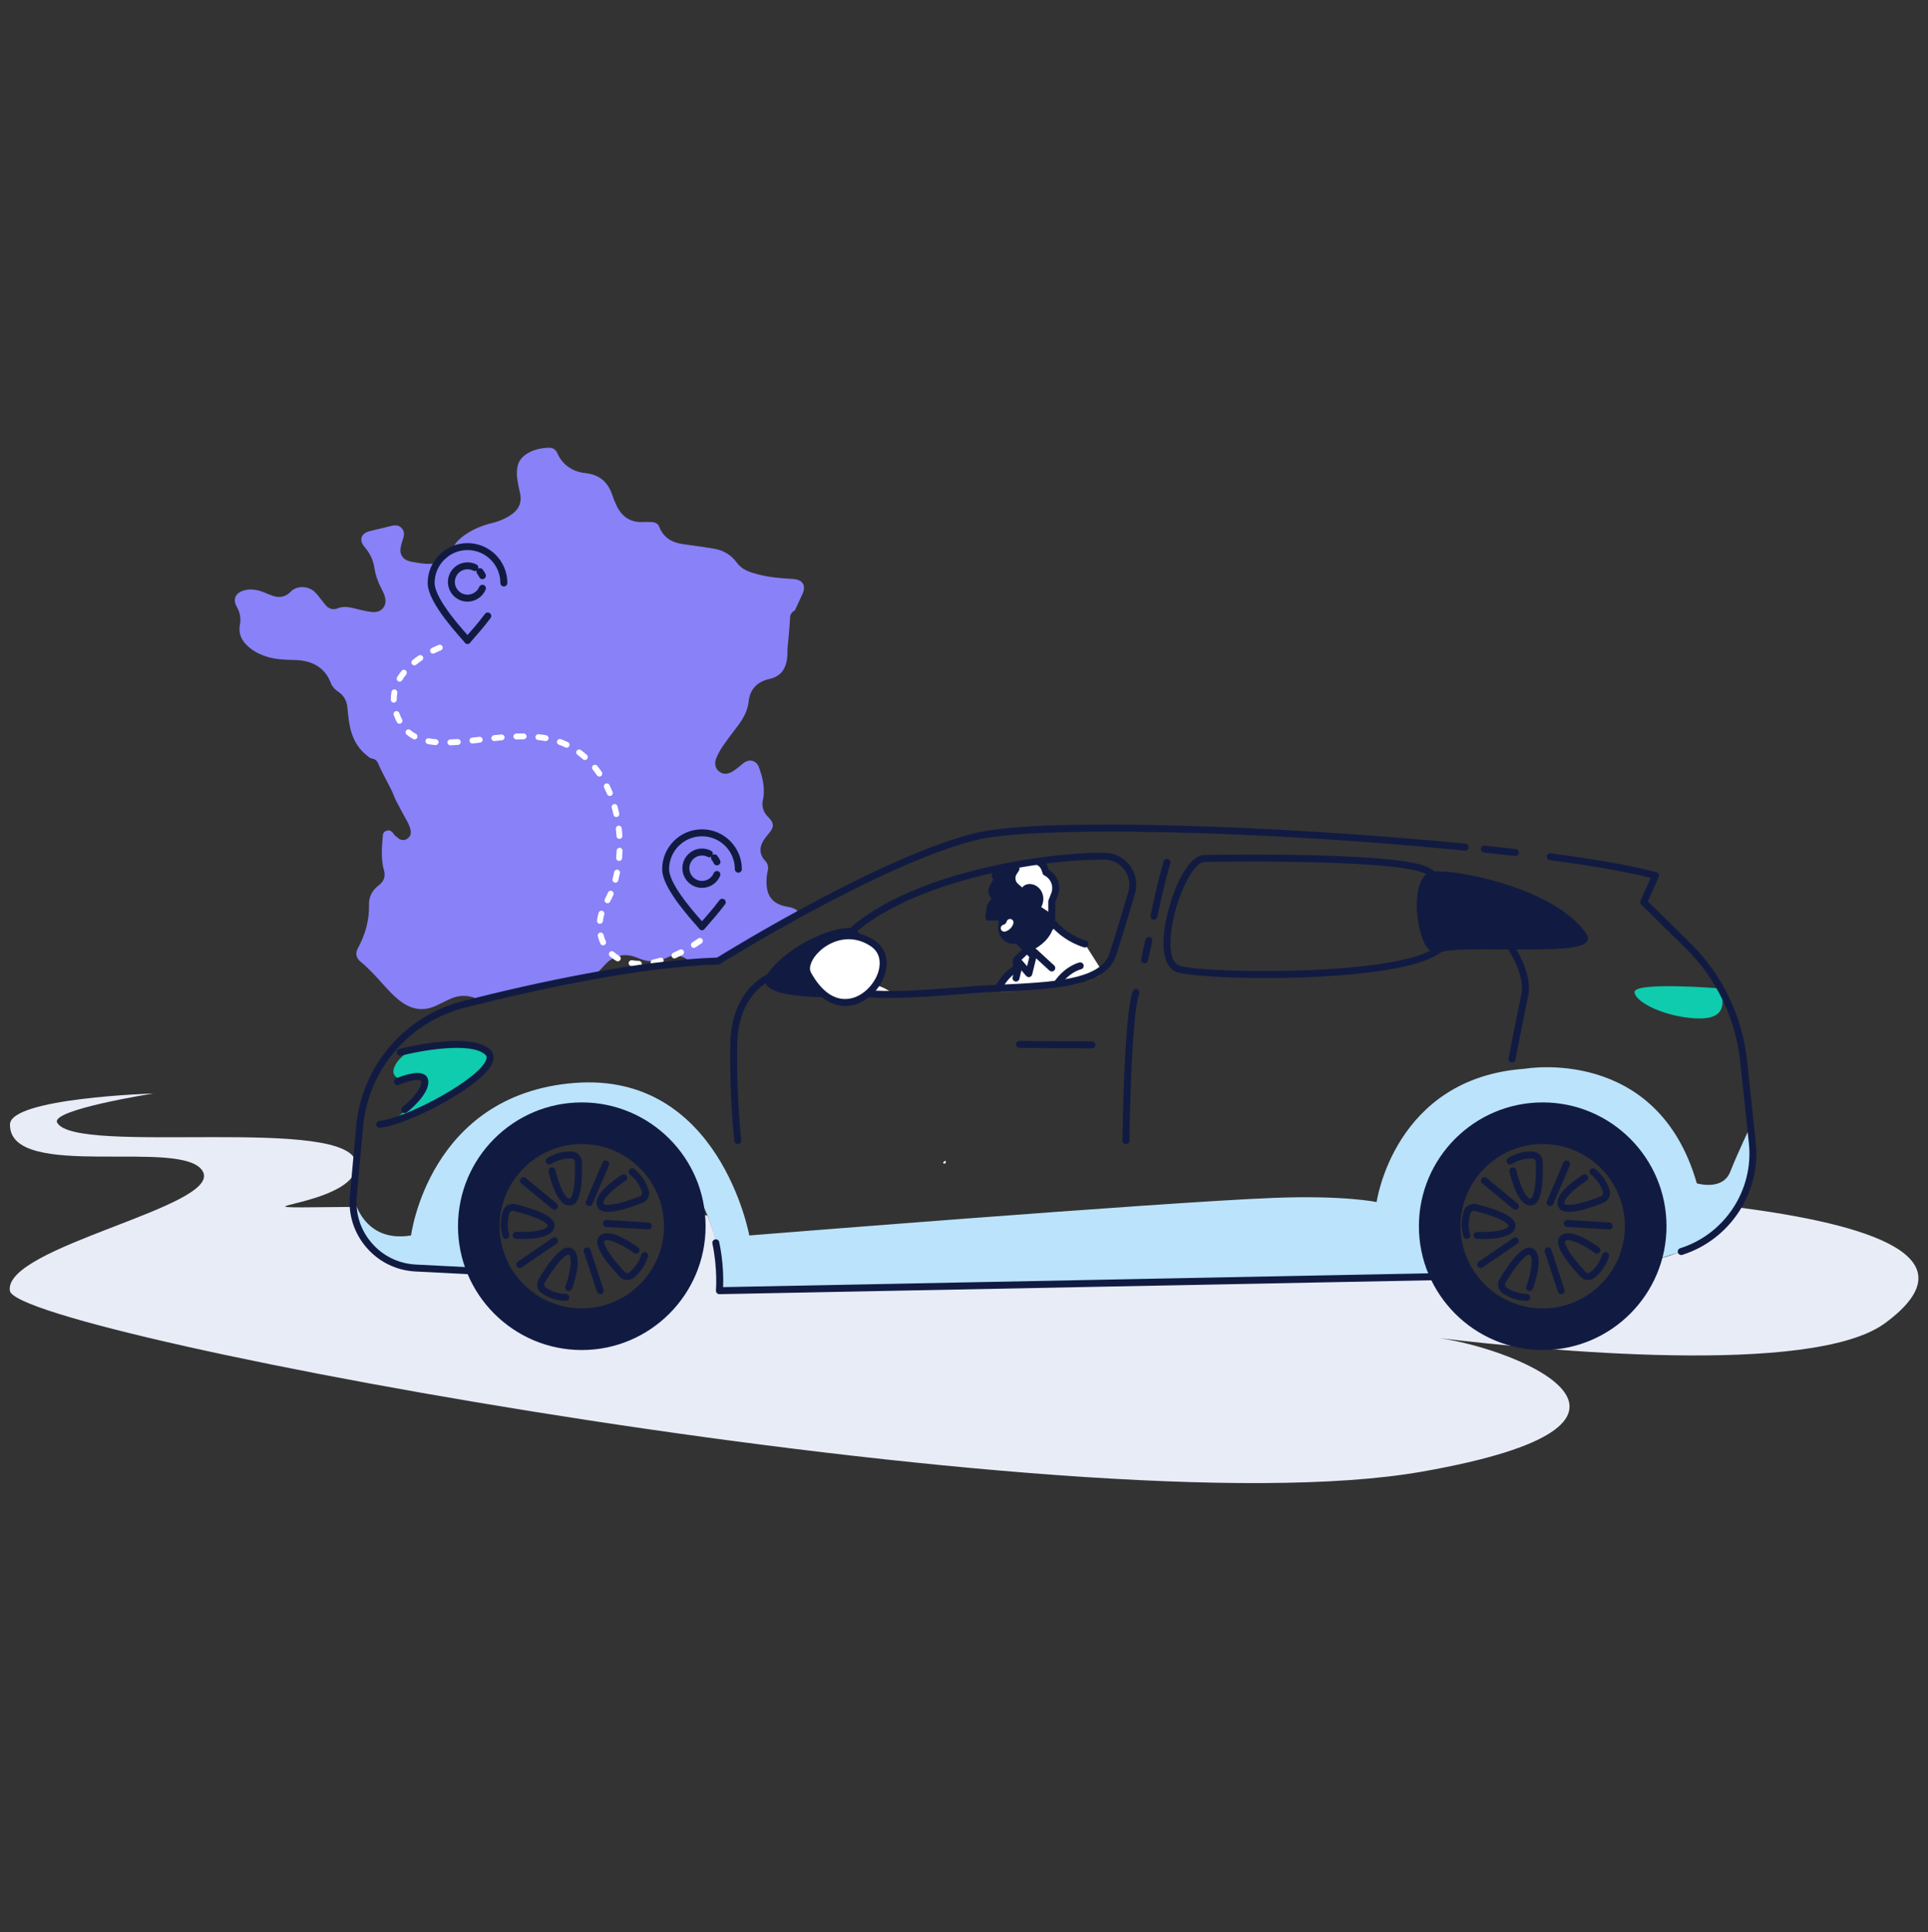 <svg width="500" height="501" viewBox="0 0 500 501" fill="none" xmlns="http://www.w3.org/2000/svg">
<rect x="0" y="0" width="500" height="501" fill="#333333" stroke="none"/>
<path d="M450.675 313.083C450.675 313.083 450.658 313.083 450.65 313.083C443.967 323.483 430.123 326.432 430.123 326.432C430.123 326.432 427.047 342.711 404.982 345.42C382.917 348.129 377.867 331.055 377.867 331.055L186.575 334.712C187.66 324.047 183.49 315.322 183.49 315.322C183.49 315.322 181.294 312.938 179.183 324.372C177.072 335.806 168.322 348.052 146.24 347.625C124.158 347.197 126.5 329.542 126.5 329.542C111.007 330.115 100.017 328.209 95.308 322.407C92.54 318.997 91.762 315.374 91.591 312.972C84.507 313.049 79.892 313.092 78.363 313.092C63.006 313.092 93.001 311.785 92.403 301.863C91.625 288.9 19.518 299.787 14.827 291.121C13.006 287.754 39.797 283.559 39.797 283.559C39.797 283.559 2.7 284.704 2.589 291.574C2.333 306.52 48.026 294.796 52.649 303.871C57.272 312.947 0.88 323.287 2.555 334.721C4.23 346.155 279.602 397.291 368.672 381.644C439.386 369.219 394.787 350.111 373.304 347.001C399.222 350.103 469.98 357.05 488.882 343.104C512.16 325.927 484.618 317.45 450.684 313.101L450.675 313.083Z" fill="#E8ECF7"/>
<path d="M95.556 196.266C96.06 196.633 96.368 196.702 96.479 196.71C97.171 196.787 97.761 197.24 98.026 197.881C98.633 199.351 99.667 201.325 100.496 202.906C101.282 204.41 101.735 205.29 101.94 205.837C102.435 207.204 103.145 208.503 103.897 209.87C104.213 210.451 104.546 211.058 104.862 211.665C104.982 211.904 105.119 212.135 105.255 212.374C105.717 213.186 106.247 214.109 106.486 215.305C106.486 215.339 106.503 215.382 106.503 215.416C106.64 216.049 106.46 216.741 105.948 217.219C105.948 217.219 105.948 217.219 105.939 217.228C105.683 217.501 105.349 217.698 104.956 217.792C104.273 217.946 103.589 217.706 103.145 217.219C102.529 216.869 102.162 216.365 101.991 216.108C101.965 216.066 101.94 216.032 101.906 215.989C101.205 215.228 100.769 215.28 100.342 215.399C99.65 215.596 99.342 215.963 99.282 216.664C99.026 219.689 98.752 222.817 99.581 225.714C100.017 227.252 99.581 228.534 98.265 229.534C96.513 230.858 95.65 232.567 95.693 234.592C95.778 238.498 94.83 242.198 92.796 245.907C92.104 247.172 92.36 248.462 93.471 249.359C95.522 251.026 97.257 252.94 98.932 254.794C99.427 255.341 99.914 255.888 100.419 256.426C101.812 257.922 103.025 259.118 104.444 260.058C107.315 261.972 110.195 262.186 113.263 260.716C114.254 260.246 115.237 259.759 116.211 259.281C117.595 258.588 118.954 258.247 120.287 258.247C121.697 258.247 123.064 258.64 124.397 259.417C133.362 257.204 143.616 254.905 153.956 253.034C154.99 252.222 155.871 251.299 156.588 250.487C159.075 247.65 162.075 246.966 165.501 248.453C168.151 249.598 170.569 249.573 172.885 248.376C174.218 247.684 176.286 247.248 178.585 249.086C178.798 249.257 179.012 249.428 179.234 249.598C181.644 249.41 184.003 249.265 186.284 249.197C186.284 249.197 195.231 243.608 207.315 236.994C207.281 236.891 207.238 236.797 207.187 236.695C206.751 235.883 205.785 235.498 205.05 235.31C204.82 235.25 204.58 235.208 204.341 235.165C204.05 235.114 203.751 235.054 203.435 234.977C200.47 234.251 199 232.49 198.812 229.448C198.735 228.175 198.812 227.055 199.068 226.03C199.359 224.833 199.162 223.987 198.41 223.201C197.035 221.766 196.847 219.877 197.889 218.134C198.359 217.356 198.923 216.664 199.419 216.083C200.803 214.459 200.76 213.408 199.256 211.904C197.966 210.614 197.487 209.161 197.829 207.589C198.393 205.025 198.069 202.273 196.804 198.932C196.488 198.094 195.898 197.522 195.155 197.317C194.377 197.103 193.497 197.334 192.753 197.941C192.591 198.069 192.429 198.206 192.266 198.342C191.668 198.838 191.053 199.342 190.378 199.812C188.814 200.88 187.472 200.932 186.387 199.974C185.643 199.316 184.968 198.094 186.011 196.018L186.054 195.932C186.447 195.146 186.857 194.334 187.404 193.548C188.626 191.805 189.754 190.267 190.856 188.857C192.394 186.891 193.856 184.686 194.155 181.909C194.479 178.807 196.308 176.799 199.436 176.098C202.82 175.346 204.298 173.047 204.213 168.664C204.213 168.356 204.256 167.8 204.409 166.254C204.58 164.451 204.82 161.981 204.905 160.033C204.939 159.366 205.315 158.759 205.913 158.443C205.973 158.409 206.127 158.306 206.281 157.982C206.657 157.195 207.024 156.392 207.383 155.597C207.622 155.076 207.853 154.563 208.101 154.042C208.588 152.991 208.631 152.025 208.221 151.342C207.793 150.632 206.896 150.205 205.683 150.137C202.683 149.974 199.496 149.735 196.342 148.881L196.283 148.864C194.582 148.402 192.463 147.83 191.027 145.838C189.634 143.924 187.686 142.728 185.225 142.292C183.148 141.925 181.003 141.634 178.927 141.352C178.371 141.275 177.807 141.198 177.252 141.121C175.201 140.839 172.312 140.062 170.962 136.609C170.834 136.284 170.492 135.413 168.86 135.37H168.586C167.946 135.344 167.347 135.327 166.766 135.37C164.604 135.507 161.639 134.874 159.844 131.012C159.443 130.157 159.101 129.286 158.819 128.44C157.631 124.902 155.401 123.065 151.786 122.68C148.402 122.313 145.889 120.527 144.522 117.501C144.086 116.536 143.369 116.083 142.343 116.108C139.959 116.168 138.01 116.732 136.387 117.835C135.028 118.758 134.302 119.945 134.105 121.586C133.883 123.423 134.293 125.286 134.729 127.252L134.883 127.953C135.361 130.132 134.644 131.978 132.823 133.294C131.328 134.37 129.636 135.131 127.662 135.618C125.047 136.259 122.851 137.19 120.954 138.447C119.048 139.703 117.954 140.891 117.39 142.301C116.45 144.651 114.57 145.958 111.801 146.189C110.665 146.283 109.597 146.138 108.503 145.975C106.332 145.642 105.025 145.445 104.256 144.215C103.486 142.984 103.905 141.668 104.546 139.669C105.016 138.199 104.623 137.489 104.187 136.985C103.734 136.472 103.059 135.994 101.53 136.37C100.684 136.575 99.838 136.78 98.983 136.985C97.932 137.242 96.881 137.489 95.83 137.754C94.761 138.019 94.018 138.6 93.779 139.335C93.539 140.079 93.813 140.985 94.531 141.822C95.984 143.523 96.829 145.334 97.112 147.351C97.351 149 97.906 150.667 98.812 152.436L98.872 152.547C99.197 153.179 99.555 153.888 99.795 154.683C100.256 156.264 99.701 157.255 99.333 157.7C98.966 158.144 98.12 158.862 96.53 158.708C95.65 158.623 94.719 158.452 93.599 158.178C93.368 158.118 93.146 158.067 92.916 158.007C90.924 157.503 89.207 157.067 87.549 157.751C86.669 158.11 85.361 158.204 84.165 156.58C84.131 156.537 84.097 156.486 84.062 156.443C83.738 156.05 83.43 155.657 83.131 155.273C82.644 154.64 82.182 154.051 81.687 153.555C80.815 152.7 79.585 152.23 78.303 152.248C77.149 152.265 76.124 152.683 75.406 153.418C73.5 155.401 71.441 154.734 70.757 154.512C70.176 154.324 69.646 154.093 69.133 153.88C68.851 153.76 68.569 153.641 68.287 153.529C66.356 152.786 64.647 152.666 63.066 153.171C62.058 153.495 61.34 154.076 61.049 154.82C60.767 155.546 60.887 156.443 61.4 157.332C62.254 158.828 62.519 160.34 62.22 161.938C61.793 164.211 62.519 166.066 64.493 167.775C65.741 168.86 67.287 169.68 69.219 170.296C71.441 170.997 73.842 171.099 76.124 171.142C77.978 171.176 83.618 171.287 85.797 177.132C86.19 178.192 87.079 178.952 87.754 179.405C89.181 180.362 89.95 181.738 90.104 183.601C90.19 184.661 90.326 185.738 90.446 186.66C91.01 191.07 92.651 194.121 95.608 196.266H95.556Z" fill="#8881F8"/>
<path d="M454.443 296.351L453.982 292.01C453.982 292.01 450.701 298.812 448.718 303.854C446.735 308.896 440.044 306.853 440.044 306.853C429.772 271.013 395.419 277.149 395.419 277.149C361.511 279.533 357.007 311.716 357.007 311.716C357.007 311.716 348.667 309.904 330.106 310.639C301.102 311.784 194.317 320.373 194.317 320.373C194.317 320.373 186.617 277.816 148.914 280.832C111.211 283.849 106.605 320.373 106.605 320.373C93.761 322.475 91.617 310.186 91.617 310.186C90.736 319.86 98.077 328.32 107.776 328.816L121.876 329.533C120.449 325.961 119.663 322.073 119.663 317.997C119.663 300.769 133.635 286.797 150.863 286.797C165.527 286.797 177.824 296.915 181.165 310.545C187.754 321.483 186.549 334.712 186.549 334.712L371.74 331.097C369.894 327.115 368.86 322.68 368.86 317.997C368.86 300.769 382.832 286.797 400.06 286.797C417.287 286.797 431.259 300.769 431.259 317.997C431.259 320.919 430.849 323.748 430.097 326.431L435.994 324.568C448.06 320.749 455.768 308.956 454.426 296.368L454.443 296.351Z" fill="#BBE3FC"/>
<path d="M244.787 301.53C245.043 301.589 245.146 301.487 245.086 301.23C244.984 301.333 244.881 301.436 244.787 301.53Z" fill="#0ECCAD"/>
<path d="M244.915 301.735C244.864 301.735 244.804 301.735 244.744 301.718C244.676 301.701 244.625 301.649 244.599 301.581C244.582 301.513 244.599 301.444 244.65 301.393L244.95 301.094C245.001 301.043 245.069 301.025 245.138 301.043C245.206 301.06 245.257 301.119 245.274 301.188C245.317 301.384 245.291 301.538 245.189 301.632C245.12 301.701 245.026 301.735 244.907 301.735H244.915Z" fill="white"/>
<path d="M165.698 250.701H165.681C164.997 250.684 164.322 250.624 163.673 250.521C163.254 250.453 162.972 250.06 163.04 249.641C163.109 249.222 163.502 248.949 163.92 249.009C164.493 249.103 165.091 249.154 165.706 249.171C166.125 249.18 166.458 249.53 166.45 249.949C166.441 250.367 166.099 250.692 165.689 250.692L165.698 250.701ZM169.492 250.333C169.133 250.333 168.817 250.085 168.749 249.718C168.663 249.308 168.928 248.898 169.347 248.821C169.928 248.701 170.535 248.556 171.133 248.376C171.534 248.257 171.962 248.487 172.081 248.898C172.201 249.308 171.97 249.726 171.56 249.846C170.919 250.034 170.27 250.196 169.646 250.325C169.595 250.333 169.543 250.342 169.492 250.342V250.333ZM160.212 249.291C160.083 249.291 159.955 249.256 159.836 249.188C159.229 248.846 158.665 248.445 158.161 247.992C157.844 247.71 157.81 247.231 158.092 246.915C158.374 246.599 158.853 246.565 159.169 246.847C159.605 247.231 160.083 247.564 160.596 247.864C160.964 248.069 161.092 248.539 160.878 248.906C160.741 249.154 160.476 249.291 160.212 249.291ZM174.91 248.539C174.619 248.539 174.337 248.368 174.209 248.086C174.038 247.701 174.209 247.248 174.594 247.077C175.149 246.83 175.713 246.556 176.277 246.266C176.653 246.069 177.115 246.214 177.303 246.59C177.499 246.966 177.345 247.428 176.978 247.616C176.397 247.915 175.799 248.205 175.226 248.462C175.124 248.504 175.021 248.53 174.91 248.53V248.539ZM179.935 245.804C179.678 245.804 179.439 245.676 179.294 245.454C179.072 245.095 179.174 244.625 179.525 244.403C180.046 244.069 180.567 243.719 181.088 243.36C181.439 243.121 181.909 243.206 182.148 243.557C182.387 243.907 182.302 244.377 181.951 244.616C181.413 244.984 180.875 245.343 180.336 245.684C180.208 245.77 180.071 245.804 179.926 245.804H179.935ZM156.4 245.146C156.11 245.146 155.836 244.984 155.708 244.702C155.426 244.086 155.195 243.428 155.042 242.762C154.948 242.352 155.195 241.941 155.606 241.839C156.016 241.745 156.426 241.993 156.528 242.403C156.665 242.975 156.862 243.539 157.101 244.061C157.28 244.445 157.11 244.898 156.725 245.069C156.622 245.12 156.511 245.137 156.409 245.137L156.4 245.146ZM155.588 239.557C155.588 239.557 155.529 239.557 155.494 239.557C155.076 239.506 154.777 239.121 154.828 238.703C154.913 238.036 155.05 237.37 155.238 236.712C155.358 236.31 155.776 236.079 156.187 236.19C156.588 236.31 156.819 236.729 156.708 237.139C156.537 237.711 156.417 238.301 156.349 238.882C156.298 239.267 155.973 239.549 155.588 239.549V239.557ZM157.545 234.225C157.426 234.225 157.298 234.199 157.186 234.131C156.819 233.934 156.674 233.473 156.879 233.097C157.161 232.576 157.426 232.02 157.674 231.439C157.836 231.054 158.289 230.866 158.673 231.037C159.058 231.2 159.246 231.653 159.075 232.037C158.81 232.661 158.528 233.259 158.22 233.823C158.084 234.08 157.819 234.225 157.545 234.225ZM159.596 228.892C159.528 228.892 159.468 228.892 159.4 228.867C158.99 228.756 158.75 228.346 158.853 227.935C159.007 227.346 159.152 226.739 159.272 226.124C159.357 225.713 159.759 225.44 160.169 225.525C160.579 225.611 160.853 226.013 160.767 226.423C160.639 227.064 160.494 227.705 160.331 228.328C160.237 228.67 159.93 228.901 159.596 228.901V228.892ZM160.562 223.261C160.562 223.261 160.519 223.261 160.494 223.261C160.075 223.227 159.767 222.851 159.801 222.432C159.853 221.817 159.895 221.184 159.921 220.569C159.938 220.15 160.289 219.826 160.716 219.834C161.135 219.851 161.468 220.202 161.451 220.629C161.425 221.278 161.382 221.928 161.331 222.569C161.297 222.962 160.964 223.261 160.57 223.261H160.562ZM160.639 217.535C160.237 217.535 159.904 217.228 159.878 216.818C159.844 216.194 159.784 215.57 159.716 214.955C159.665 214.536 159.972 214.16 160.391 214.109C160.81 214.066 161.186 214.365 161.237 214.784C161.305 215.425 161.365 216.074 161.408 216.724C161.434 217.142 161.117 217.51 160.69 217.535C160.673 217.535 160.656 217.535 160.639 217.535ZM159.844 211.87C159.494 211.87 159.178 211.63 159.101 211.271C158.964 210.665 158.819 210.049 158.648 209.46C158.537 209.058 158.776 208.631 159.178 208.52C159.588 208.409 160.006 208.648 160.118 209.05C160.288 209.665 160.451 210.306 160.588 210.938C160.682 211.348 160.417 211.759 160.007 211.844C159.955 211.853 159.895 211.861 159.844 211.861V211.87ZM158.152 206.409C157.853 206.409 157.571 206.23 157.443 205.939C157.204 205.367 156.947 204.794 156.682 204.247C156.494 203.871 156.648 203.41 157.033 203.222C157.409 203.034 157.87 203.196 158.058 203.572C158.34 204.145 158.614 204.751 158.861 205.358C159.024 205.751 158.836 206.195 158.451 206.358C158.357 206.401 158.255 206.418 158.161 206.418L158.152 206.409ZM155.443 201.376C155.204 201.376 154.965 201.256 154.811 201.042C154.46 200.53 154.093 200.034 153.708 199.564C153.444 199.239 153.495 198.752 153.82 198.487C154.144 198.222 154.631 198.274 154.896 198.598C155.298 199.103 155.7 199.632 156.067 200.179C156.306 200.53 156.212 201 155.87 201.239C155.742 201.333 155.588 201.376 155.443 201.376ZM151.675 197.086C151.495 197.086 151.316 197.026 151.17 196.889C150.709 196.479 150.23 196.095 149.743 195.727C149.401 195.479 149.333 195.001 149.589 194.659C149.837 194.317 150.316 194.249 150.658 194.505C151.179 194.898 151.7 195.317 152.187 195.753C152.504 196.035 152.529 196.513 152.256 196.83C152.102 197 151.897 197.086 151.683 197.086H151.675ZM146.949 193.898C146.838 193.898 146.727 193.873 146.616 193.821C146.077 193.557 145.513 193.317 144.932 193.112C144.539 192.967 144.334 192.531 144.479 192.138C144.625 191.745 145.06 191.54 145.453 191.685C146.086 191.916 146.701 192.172 147.282 192.454C147.658 192.642 147.821 193.095 147.633 193.471C147.504 193.745 147.231 193.898 146.949 193.898ZM116.8 193.275C116.39 193.275 116.057 192.95 116.04 192.54C116.023 192.121 116.356 191.762 116.775 191.745C117.373 191.719 117.979 191.694 118.655 191.642C119.073 191.617 119.441 191.924 119.475 192.352C119.509 192.779 119.193 193.138 118.766 193.172C118.073 193.223 117.45 193.257 116.834 193.283C116.826 193.283 116.817 193.283 116.809 193.283L116.8 193.275ZM112.989 193.215C112.989 193.215 112.946 193.215 112.921 193.215C112.228 193.155 111.57 193.069 110.955 192.95C110.545 192.873 110.271 192.471 110.348 192.061C110.425 191.651 110.827 191.369 111.237 191.454C111.801 191.557 112.408 191.642 113.049 191.694C113.467 191.728 113.784 192.104 113.741 192.523C113.707 192.924 113.373 193.223 112.98 193.223L112.989 193.215ZM122.509 192.813C122.124 192.813 121.791 192.523 121.748 192.129C121.705 191.711 122.004 191.335 122.423 191.283C123.047 191.215 123.679 191.147 124.312 191.07C124.73 191.019 125.106 191.318 125.158 191.736C125.209 192.155 124.91 192.531 124.491 192.582C123.85 192.659 123.218 192.728 122.594 192.796C122.568 192.796 122.534 192.796 122.509 192.796V192.813ZM141.514 192.181C141.471 192.181 141.428 192.181 141.377 192.172C140.788 192.07 140.164 191.976 139.54 191.907C139.121 191.865 138.822 191.489 138.865 191.07C138.908 190.651 139.284 190.352 139.702 190.395C140.369 190.463 141.018 190.557 141.642 190.668C142.061 190.745 142.334 191.138 142.257 191.557C142.189 191.924 141.873 192.189 141.505 192.189L141.514 192.181ZM128.191 192.172C127.807 192.172 127.474 191.882 127.431 191.489C127.388 191.07 127.687 190.694 128.115 190.651C128.747 190.583 129.388 190.523 130.029 190.463C130.447 190.429 130.815 190.737 130.858 191.155C130.892 191.574 130.584 191.941 130.165 191.984C129.533 192.044 128.909 192.104 128.277 192.164C128.251 192.164 128.226 192.164 128.2 192.164L128.191 192.172ZM133.9 191.745C133.49 191.745 133.156 191.42 133.139 191.01C133.122 190.591 133.455 190.232 133.874 190.224C134.489 190.198 135.105 190.19 135.677 190.19H135.806C136.224 190.19 136.566 190.531 136.566 190.95C136.566 191.369 136.224 191.711 135.806 191.711H135.677C135.113 191.711 134.524 191.719 133.925 191.745C133.917 191.745 133.908 191.745 133.9 191.745ZM107.494 191.736C107.374 191.736 107.246 191.711 107.135 191.642C106.52 191.309 105.947 190.925 105.435 190.48C105.11 190.207 105.076 189.728 105.349 189.403C105.623 189.079 106.101 189.045 106.426 189.318C106.862 189.685 107.349 190.019 107.87 190.301C108.238 190.497 108.383 190.967 108.178 191.335C108.041 191.591 107.776 191.736 107.503 191.736H107.494ZM103.597 187.677C103.324 187.677 103.05 187.523 102.914 187.259C102.598 186.643 102.333 186.028 102.11 185.421C101.965 185.028 102.17 184.584 102.572 184.447C102.965 184.302 103.409 184.507 103.546 184.908C103.743 185.455 103.99 186.011 104.272 186.566C104.46 186.942 104.315 187.404 103.939 187.592C103.828 187.652 103.708 187.677 103.589 187.677H103.597ZM102.119 182.2C101.7 182.2 101.358 181.866 101.358 181.448V181.302C101.358 180.661 101.418 180.029 101.529 179.405C101.606 178.995 101.999 178.721 102.418 178.79C102.837 178.867 103.11 179.26 103.033 179.679C102.939 180.208 102.888 180.755 102.888 181.302V181.422C102.888 181.841 102.555 182.191 102.136 182.191H102.127L102.119 182.2ZM103.64 176.765C103.503 176.765 103.375 176.73 103.247 176.653C102.888 176.44 102.768 175.97 102.982 175.611C103.315 175.055 103.708 174.5 104.136 173.962C104.401 173.637 104.879 173.586 105.212 173.851C105.537 174.115 105.588 174.594 105.324 174.927C104.939 175.406 104.589 175.901 104.29 176.397C104.144 176.636 103.896 176.773 103.632 176.773L103.64 176.765ZM107.451 172.535C107.229 172.535 107.007 172.441 106.853 172.253C106.588 171.928 106.64 171.441 106.973 171.176C107.468 170.774 108.007 170.381 108.562 170.005C108.913 169.766 109.383 169.86 109.622 170.21C109.861 170.56 109.767 171.031 109.417 171.27C108.896 171.629 108.391 171.996 107.93 172.364C107.793 172.475 107.622 172.535 107.451 172.535ZM112.297 169.492C112.015 169.492 111.741 169.338 111.613 169.065C111.425 168.689 111.579 168.228 111.963 168.04C113.04 167.51 113.758 167.245 113.784 167.228C114.177 167.082 114.621 167.279 114.766 167.672C114.912 168.065 114.715 168.51 114.322 168.655C114.322 168.655 113.638 168.911 112.639 169.407C112.527 169.458 112.416 169.484 112.305 169.484L112.297 169.492Z" fill="white"/>
<path d="M121.253 167.014C120.903 167.014 120.587 166.818 120.433 166.501C120.305 166.348 120.031 166.031 119.758 165.724C118.484 164.28 115.818 161.272 113.784 158.187C111.853 155.264 110.913 152.974 110.913 151.171C110.913 145.471 115.545 140.839 121.245 140.839C126.945 140.839 131.576 145.471 131.576 151.171C131.576 151.666 131.175 152.077 130.67 152.077C130.166 152.077 129.765 151.675 129.765 151.171C129.765 146.471 125.936 142.642 121.236 142.642C116.536 142.642 112.708 146.471 112.708 151.171C112.708 152.145 113.152 153.974 115.28 157.187C117.245 160.161 119.852 163.109 121.099 164.519C121.151 164.57 121.193 164.63 121.236 164.681C121.279 164.63 121.33 164.579 121.373 164.519C122.398 163.357 124.116 161.408 125.774 159.195C126.073 158.793 126.637 158.716 127.039 159.015C127.44 159.315 127.517 159.879 127.218 160.28C125.517 162.553 123.706 164.613 122.723 165.715C122.45 166.023 122.176 166.339 122.048 166.493C121.894 166.8 121.578 167.006 121.228 167.006L121.253 167.014Z" fill="#111B42"/>
<path d="M121.252 156.016C118.441 156.016 116.159 153.734 116.159 150.923C116.159 148.112 118.441 145.83 121.252 145.83C122.056 145.83 122.85 146.018 123.56 146.377C124.004 146.599 124.183 147.146 123.953 147.59C123.731 148.035 123.184 148.214 122.739 147.983C122.278 147.744 121.774 147.624 121.252 147.624C119.441 147.624 117.962 149.103 117.962 150.914C117.962 152.726 119.441 154.204 121.252 154.204C122.577 154.204 123.765 153.418 124.286 152.196C124.483 151.735 125.012 151.521 125.465 151.718C125.927 151.914 126.14 152.444 125.944 152.897C125.141 154.786 123.303 156.008 121.252 156.008V156.016Z" fill="#111B42"/>
<path d="M124.466 148.24C124.722 148.556 124.944 148.906 125.107 149.282L124.466 148.24Z" fill="white"/>
<path d="M125.107 150.188C124.757 150.188 124.423 149.983 124.278 149.641C124.15 149.342 123.988 149.069 123.774 148.821C123.458 148.436 123.509 147.872 123.885 147.547C124.27 147.231 124.834 147.283 125.158 147.659C125.475 148.043 125.739 148.47 125.936 148.923C126.133 149.385 125.919 149.915 125.457 150.111C125.346 150.162 125.227 150.179 125.107 150.179V150.188Z" fill="#111B42"/>
<path d="M182.063 241.232C181.712 241.232 181.396 241.036 181.242 240.72C181.114 240.566 180.841 240.25 180.567 239.942C179.294 238.498 176.628 235.49 174.594 232.405C172.663 229.482 171.723 227.192 171.723 225.389C171.723 219.689 176.354 215.057 182.054 215.057C187.754 215.057 192.386 219.689 192.386 225.389C192.386 225.885 191.984 226.295 191.48 226.295C190.976 226.295 190.574 225.893 190.574 225.389C190.574 220.689 186.746 216.86 182.046 216.86C177.346 216.86 173.517 220.689 173.517 225.389C173.517 226.363 173.962 228.192 176.089 231.405C178.055 234.379 180.661 237.327 181.909 238.737C181.96 238.788 182.003 238.848 182.046 238.899C182.088 238.848 182.14 238.797 182.182 238.746C183.208 237.583 184.926 235.635 186.583 233.422C186.882 233.02 187.446 232.943 187.848 233.242C188.25 233.541 188.327 234.105 188.028 234.507C186.327 236.78 184.515 238.84 183.533 239.942C183.259 240.25 182.986 240.566 182.858 240.72C182.704 241.027 182.388 241.232 182.037 241.232H182.063Z" fill="#111B42"/>
<path d="M182.063 230.234C179.251 230.234 176.97 227.952 176.97 225.141C176.97 222.33 179.251 220.048 182.063 220.048C182.866 220.048 183.661 220.236 184.37 220.603C184.815 220.825 184.994 221.372 184.763 221.817C184.541 222.261 183.994 222.441 183.55 222.21C183.088 221.971 182.584 221.851 182.063 221.851C180.251 221.851 178.773 223.329 178.773 225.141C178.773 226.953 180.251 228.431 182.063 228.431C183.387 228.431 184.575 227.645 185.097 226.423C185.293 225.961 185.823 225.748 186.276 225.944C186.737 226.141 186.951 226.671 186.754 227.124C185.951 229.012 184.114 230.234 182.063 230.234Z" fill="#111B42"/>
<path d="M185.284 222.458C185.541 222.774 185.763 223.124 185.925 223.5L185.284 222.458Z" fill="white"/>
<path d="M185.926 224.397C185.575 224.397 185.242 224.192 185.097 223.851C184.969 223.551 184.806 223.278 184.601 223.03C184.285 222.646 184.336 222.082 184.712 221.757C185.097 221.441 185.661 221.492 185.986 221.868C186.302 222.253 186.567 222.68 186.763 223.133C186.96 223.594 186.746 224.124 186.285 224.321C186.174 224.372 186.054 224.389 185.934 224.389L185.926 224.397Z" fill="#111B42"/>
<mask id="mask0_286_11404" style="mask-type:luminance" maskUnits="userSpaceOnUse" x="213" y="222" width="81" height="36">
<path d="M293.471 231.525C294.855 226.816 291.369 222.082 286.464 222.031C268.544 221.834 230.55 228.389 216.775 245.762C203.187 262.887 242.343 257.076 256.272 256.384C270.201 255.683 285.848 255.683 288.523 247.676C289.959 243.36 291.95 236.738 293.479 231.525H293.471Z" fill="white"/>
</mask>
<g mask="url(#mask0_286_11404)">
<path d="M235.609 272.782L232.447 268.339L228.174 267.45C220.748 267.621 217.159 262.904 217.159 262.904L213.476 260.109C210.656 259.947 212.262 257.289 212.262 257.289C212.262 257.289 212.262 256.589 212.442 255.708C212.681 254.495 215.253 253.076 218.065 254.991C220.876 256.905 225.602 257.64 225.602 257.64C225.602 257.64 227.354 257.11 232.37 260.434C237.386 263.75 243.325 264.485 249.111 264.664C254.905 264.844 252.273 263.434 252.273 263.434C252.273 263.434 255.622 270.509 255.434 272.911" fill="#111B42"/>
<path d="M255.434 273.808C255.434 273.808 255.383 273.808 255.358 273.808C254.862 273.765 254.486 273.329 254.529 272.834C254.631 271.543 253.349 268.091 252.187 265.433C251.469 265.57 250.461 265.604 249.085 265.561C243.59 265.399 237.258 264.741 231.866 261.186C227.79 258.486 226.063 258.503 225.824 258.52C225.687 258.58 225.611 258.563 225.457 258.537C225.252 258.503 220.5 257.751 217.544 255.743C215.92 254.64 214.647 254.973 214.177 255.161C213.587 255.401 213.348 255.751 213.322 255.888C213.168 256.657 213.168 257.289 213.168 257.289C213.168 257.452 213.125 257.614 213.04 257.751C212.809 258.144 212.63 258.742 212.749 258.964C212.801 259.058 213.04 259.178 213.536 259.212C213.715 259.221 213.886 259.289 214.031 259.392L217.714 262.186C217.783 262.237 217.834 262.297 217.885 262.357C218.022 262.528 221.321 266.698 228.157 266.553C228.225 266.553 228.294 266.553 228.362 266.57L232.635 267.459C232.857 267.501 233.054 267.629 233.19 267.817L236.352 272.261C236.643 272.671 236.549 273.227 236.139 273.517C235.737 273.808 235.173 273.714 234.882 273.304L231.926 269.151L228.106 268.356C220.91 268.475 217.15 264.297 216.544 263.553L213.16 260.981C211.963 260.836 211.416 260.272 211.169 259.802C210.63 258.776 211.134 257.546 211.391 257.041C211.408 256.734 211.451 256.17 211.579 255.529C211.75 254.691 212.493 253.905 213.527 253.487C215.099 252.846 216.945 253.119 218.595 254.247C220.945 255.845 224.85 256.589 225.628 256.725C226.38 256.64 228.507 256.777 232.891 259.682C237.899 262.989 243.932 263.604 249.162 263.758C250.256 263.792 250.974 263.758 251.435 263.716C251.324 263.382 251.41 263.015 251.666 262.776C251.948 262.511 252.367 262.451 252.717 262.63C253.537 263.066 253.922 263.716 253.751 264.356C253.751 264.374 253.742 264.399 253.734 264.416C254.734 266.681 256.503 271.013 256.349 272.979C256.315 273.449 255.913 273.808 255.452 273.808H255.434Z" fill="white"/>
<path d="M291.881 261.383C292.283 268.663 291.881 272.808 291.881 272.808H255.494L252.281 263.417C252.281 263.417 252.461 261.836 254.913 262.365L256.845 260.614C256.845 260.614 259.536 252.888 263.578 251.273V248.949L273.286 239.549C273.286 239.549 276.115 243.189 281.37 244.804" fill="white"/>
<path d="M291.881 273.714H255.494C255.109 273.714 254.768 273.466 254.639 273.108L251.426 263.716C251.383 263.588 251.366 263.46 251.384 263.323C251.392 263.229 251.503 262.417 252.281 261.853C252.879 261.426 253.665 261.272 254.631 261.4L256.066 260.093C256.536 258.819 258.972 252.667 262.672 250.693V248.941C262.672 248.693 262.775 248.462 262.946 248.291L272.653 238.891C272.841 238.712 273.089 238.618 273.346 238.635C273.602 238.652 273.841 238.78 273.995 238.985C274.021 239.019 276.738 242.429 281.635 243.933C282.113 244.078 282.378 244.582 282.233 245.061C282.088 245.54 281.583 245.805 281.105 245.659C277.063 244.412 274.397 242.053 273.234 240.848L264.484 249.325V251.274C264.484 251.641 264.262 251.974 263.92 252.111C260.92 253.307 258.416 258.871 257.707 260.913C257.656 261.058 257.57 261.186 257.459 261.28L255.528 263.032C255.314 263.229 255.015 263.306 254.733 263.246C253.896 263.067 253.52 263.203 253.366 263.297C253.306 263.331 253.272 263.374 253.238 263.417L256.135 271.903H291.035C291.129 270.364 291.266 266.715 290.975 261.426C290.949 260.93 291.325 260.503 291.83 260.477C292.325 260.452 292.752 260.828 292.778 261.332C293.18 268.595 292.795 272.723 292.778 272.902C292.735 273.364 292.342 273.714 291.881 273.714Z" fill="#111B42"/>
<path d="M267.62 248.847L263.492 244.745C261.014 245.078 258.818 243.104 258.895 240.6L258.955 238.686L256.229 238.729C255.836 238.729 255.528 238.395 255.562 238.002L255.819 235.447C255.87 234.951 256.049 234.481 256.348 234.088L257.109 233.08L256.707 232.413C256.203 231.576 256.195 230.542 256.673 229.687L259.536 224.594L269.244 224.996L272.388 237.028L273.286 239.557C273.286 239.557 273.286 243.198 268.432 246.026L267.62 248.855V248.847Z" fill="#111B42"/>
<path d="M264.237 234.046L264.416 230.747L263.399 229.858C262.339 228.927 262.126 227.354 262.903 226.184L263.485 225.303L258.075 227.183L258.494 225.389C258.759 224.235 259.793 223.406 260.981 223.406L266.407 223.389L267.168 223.218C268.8 222.851 270.449 223.791 270.979 225.38L271.261 226.218L271.483 226.337C273.44 227.423 274.303 229.798 273.5 231.884L272.774 233.772V238.096L268.843 235.507C268.843 235.507 270.458 233.481 269.244 231.465C268.031 229.439 265.202 229.85 265.604 231.866C265.715 232.422 265.98 233.379 266.305 234.464L264.245 234.037L264.237 234.046Z" fill="white"/>
<path d="M272.764 238.994C272.594 238.994 272.414 238.942 272.269 238.848L268.338 236.259C268.124 236.122 267.979 235.9 267.945 235.644C267.902 235.396 267.97 235.139 268.133 234.934C268.176 234.875 269.338 233.362 268.466 231.918C267.962 231.08 267.133 230.926 266.731 231.08C266.62 231.123 266.39 231.208 266.484 231.678C266.578 232.157 266.808 233.003 267.167 234.199C267.261 234.507 267.184 234.832 266.971 235.071C266.757 235.302 266.432 235.413 266.125 235.345L264.065 234.917C263.629 234.823 263.322 234.43 263.347 233.986L263.501 231.123L262.817 230.525C261.766 229.602 261.348 228.192 261.647 226.884L258.382 228.012C258.075 228.124 257.724 228.047 257.485 227.833C257.237 227.611 257.135 227.278 257.212 226.961L257.63 225.167C257.998 223.594 259.374 222.492 260.989 222.483L266.313 222.466L266.979 222.321C269.073 221.851 271.166 223.039 271.842 225.073L272.012 225.586C274.294 226.91 275.294 229.73 274.345 232.2L273.679 233.935V238.088C273.679 238.421 273.499 238.729 273.209 238.882C273.072 238.951 272.927 238.994 272.782 238.994H272.764ZM270.056 235.233L271.859 236.421V233.772C271.859 233.661 271.876 233.55 271.918 233.447L272.645 231.559C273.286 229.892 272.594 227.987 271.038 227.124L270.816 227.004C270.62 226.893 270.466 226.714 270.397 226.5L270.115 225.662C269.731 224.509 268.543 223.834 267.355 224.099L266.595 224.27C266.535 224.287 266.466 224.295 266.398 224.295L260.972 224.312C260.203 224.312 259.536 224.842 259.365 225.594L259.322 225.791L263.185 224.449C263.552 224.321 263.954 224.449 264.193 224.748C264.433 225.056 264.45 225.474 264.236 225.799L263.655 226.679C263.125 227.474 263.27 228.551 263.988 229.183L265.005 230.072C265.005 230.072 265.056 230.123 265.082 230.149C265.321 229.833 265.655 229.576 266.065 229.414C267.236 228.961 269.013 229.363 269.996 231.003C270.996 232.67 270.508 234.285 270.038 235.233H270.056Z" fill="#111B42"/>
<path d="M263.493 253.64L264.416 249.684L266.809 252.487L268.193 246.83L272.765 251.025" fill="white"/>
<path d="M263.493 254.546C263.425 254.546 263.356 254.546 263.288 254.521C262.801 254.41 262.502 253.922 262.613 253.435L263.544 249.479C263.621 249.145 263.878 248.889 264.211 248.804C264.544 248.727 264.886 248.838 265.108 249.094L266.356 250.555L267.322 246.607C267.399 246.3 267.629 246.052 267.937 245.958C268.245 245.864 268.578 245.941 268.809 246.155L273.372 250.35C273.739 250.684 273.765 251.256 273.423 251.624C273.09 251.991 272.517 252.017 272.15 251.675L268.706 248.513L267.68 252.692C267.604 253.025 267.339 253.282 267.014 253.358C266.689 253.435 266.339 253.324 266.117 253.068L264.886 251.624L264.365 253.846C264.271 254.264 263.895 254.546 263.485 254.546H263.493Z" fill="#111B42"/>
<path d="M280.149 250.47C280.149 250.47 273.338 252.017 271.407 262.024L261.032 266.929C261.032 266.929 255.016 266.023 254.384 268.339L255.435 272.902L281.336 272.817L285.806 268.262" fill="white"/>
<path d="M255.434 273.808C255.016 273.808 254.648 273.518 254.554 273.107L253.503 268.544C253.469 268.399 253.469 268.245 253.512 268.1C254.264 265.348 259.306 265.784 260.887 265.998L270.603 261.4C272.739 251.342 279.644 249.658 279.943 249.59C280.43 249.479 280.909 249.787 281.02 250.274C281.131 250.761 280.832 251.239 280.345 251.35C280.088 251.41 274.064 252.948 272.278 262.195C272.226 262.477 272.038 262.716 271.774 262.836L261.399 267.741C261.237 267.818 261.057 267.843 260.878 267.818C258.562 267.467 255.836 267.638 255.306 268.416L256.135 271.997L280.943 271.911L285.147 267.621C285.498 267.262 286.07 267.262 286.421 267.613C286.78 267.963 286.78 268.536 286.429 268.886L281.96 273.441C281.789 273.612 281.558 273.714 281.319 273.714L255.417 273.8L255.434 273.808Z" fill="#111B42"/>
<path d="M214.732 272.467H218.526C218.176 271.142 217.885 269.732 217.663 268.279L218.74 269.322C218.731 269.587 218.74 269.852 218.774 270.134C218.911 271.151 219.372 272.005 219.962 272.467H221.868C222.483 271.911 222.816 270.809 222.654 269.604C222.645 269.518 222.628 269.441 222.611 269.356L226.508 266.792C226.773 268.86 226.858 270.757 226.824 272.467H230.516C230.55 270.313 230.405 268.057 230.097 265.827C229.456 261.161 228.157 256.837 226.44 253.658C223.867 248.898 221.227 248.189 219.458 248.436C214.142 249.163 212.638 258.862 213.895 268.057C214.1 269.553 214.382 271.039 214.724 272.475L214.732 272.467ZM219.962 252.077C219.962 252.077 220.013 252.077 220.039 252.077C220.705 252.077 221.945 253.094 223.192 255.41C224.483 257.802 225.517 260.981 226.149 264.502L221.654 267.459C221.252 267.057 220.774 266.852 220.295 266.921C220.039 266.955 219.8 267.066 219.595 267.237L217.262 264.981C216.672 257.23 218.526 252.273 219.945 252.085L219.962 252.077Z" fill="#111B42"/>
<path d="M255.528 272.783H235.609C235.609 272.783 230.345 267.288 228.242 265.878C226.14 264.476 222.448 266.228 222.628 262.365C222.628 262.365 221.209 261.357 222.628 259.759C222.628 259.759 220.714 259.272 221.679 257.665C222.645 256.059 227.294 254.521 232.686 259.759C238.078 264.998 247.026 269.911 254.4 268.339L255.537 272.783H255.528Z" fill="#111B42"/>
<path d="M255.528 273.688H235.609C235.361 273.688 235.13 273.586 234.959 273.406C234.908 273.355 229.738 267.963 227.738 266.63C227.174 266.254 226.379 266.168 225.542 266.083C224.029 265.92 221.773 265.69 221.714 262.75C221.466 262.468 221.175 262.015 221.098 261.417C221.047 260.981 221.115 260.537 221.312 260.109C221.039 259.904 220.791 259.614 220.628 259.246C220.449 258.81 220.346 258.11 220.876 257.212C221.457 256.238 222.765 255.512 224.303 255.307C225.969 255.085 229.345 255.29 233.284 259.127C238.489 264.186 247.248 268.954 254.178 267.467C254.648 267.365 255.118 267.655 255.238 268.125L256.374 272.569C256.443 272.842 256.383 273.124 256.212 273.346C256.041 273.569 255.776 273.697 255.503 273.697L255.528 273.688ZM235.993 271.885H254.366L253.725 269.381C246.282 270.492 237.557 265.767 232.045 260.417C228.644 257.11 225.892 256.922 224.559 257.093C223.44 257.238 222.679 257.734 222.449 258.135C222.32 258.349 222.286 258.494 222.312 258.554C222.363 258.674 222.645 258.836 222.85 258.896C223.149 258.981 223.389 259.212 223.483 259.511C223.568 259.81 223.508 260.135 223.303 260.366C223.107 260.588 222.876 260.913 222.901 261.203C222.927 261.468 223.166 261.656 223.166 261.656C223.397 261.836 223.542 262.126 223.534 262.425C223.465 263.989 223.97 264.117 225.739 264.305C226.713 264.408 227.815 264.519 228.747 265.143C230.652 266.416 234.882 270.74 236.002 271.894L235.993 271.885Z" fill="white"/>
<path d="M222.62 260.665C222.346 260.665 222.073 260.546 221.902 260.306C221.603 259.905 221.68 259.349 222.073 259.042C222.176 258.965 224.517 257.213 227.311 257.614C227.807 257.683 228.149 258.144 228.081 258.64C228.012 259.136 227.551 259.477 227.055 259.409C225.021 259.118 223.175 260.477 223.158 260.486C222.996 260.605 222.808 260.665 222.62 260.665Z" fill="white"/>
<path d="M212.271 257.281C212.271 257.281 212.792 258.204 213.672 257.982C214.723 257.717 215.082 256.461 214.202 255.11" fill="#111B42"/>
<path d="M213.39 258.922C212.433 258.922 211.758 258.204 211.485 257.725C211.237 257.289 211.399 256.742 211.827 256.495C212.254 256.255 212.801 256.401 213.049 256.828C213.057 256.845 213.262 257.144 213.45 257.11C213.604 257.076 213.698 256.99 213.749 256.854C213.843 256.614 213.809 256.17 213.442 255.606C213.168 255.187 213.288 254.632 213.698 254.358C214.117 254.085 214.672 254.204 214.946 254.615C215.587 255.589 215.758 256.64 215.424 257.503C215.159 258.178 214.595 258.674 213.886 258.853C213.707 258.896 213.544 258.913 213.382 258.913L213.39 258.922Z" fill="white"/>
<path d="M219.116 257.11C219.116 257.11 215.51 255.034 214.151 256.427C212.801 257.811 214.903 259.392 216.305 259.571C217.706 259.751 218.364 260.434 218.364 260.434" fill="#111B42"/>
<path d="M218.364 261.323C218.125 261.323 217.894 261.229 217.715 261.049C217.715 261.049 217.219 260.588 216.194 260.46C214.972 260.306 213.382 259.357 212.938 258.093C212.656 257.272 212.852 256.46 213.502 255.794C215.254 253.999 218.86 255.922 219.561 256.324C219.996 256.572 220.142 257.127 219.894 257.554C219.646 257.99 219.099 258.135 218.663 257.888C217.433 257.187 215.348 256.477 214.792 257.05C214.561 257.281 214.604 257.409 214.638 257.494C214.809 257.99 215.707 258.58 216.416 258.665C218.091 258.87 218.928 259.699 219.014 259.793C219.356 260.152 219.347 260.725 218.988 261.066C218.817 261.237 218.586 261.323 218.364 261.323Z" fill="white"/>
<path d="M260.425 241.591C260.006 241.591 259.639 241.301 259.545 240.882C259.442 240.395 259.741 239.925 260.22 239.814C260.297 239.797 260.878 239.617 261.066 238.959C261.202 238.481 261.698 238.199 262.185 238.335C262.664 238.472 262.946 238.968 262.809 239.455C262.416 240.831 261.254 241.437 260.63 241.574C260.561 241.591 260.502 241.591 260.433 241.591H260.425Z" fill="white"/>
<path d="M287.48 249.582C287.48 249.582 288.942 250.667 290.07 254.051L287.48 249.582Z" fill="white"/>
<path d="M290.07 254.948C289.694 254.948 289.343 254.709 289.215 254.333C288.207 251.308 286.95 250.308 286.942 250.299C286.54 250 286.455 249.436 286.754 249.035C287.053 248.633 287.617 248.548 288.019 248.847C288.19 248.975 289.745 250.205 290.933 253.752C291.087 254.222 290.839 254.735 290.36 254.897C290.266 254.931 290.172 254.94 290.078 254.94L290.07 254.948Z" fill="#111B42"/>
</g>
<path d="M230.807 258.776C222.091 258.776 215.519 257.674 213.596 254.076C212.374 251.794 213.203 248.812 216.066 245.206C230.687 226.773 270.535 220.962 286.473 221.133C289.088 221.159 291.489 222.389 293.044 224.491C294.608 226.602 295.078 229.26 294.335 231.781C292.882 236.729 290.831 243.557 289.37 247.958C286.721 255.896 273.031 256.52 259.794 257.118C258.631 257.17 257.469 257.221 256.316 257.281C254.367 257.375 251.949 257.571 249.154 257.802C242.608 258.332 236.285 258.768 230.807 258.768V258.776ZM285.687 222.928C277.466 222.928 264.101 224.295 250.317 228.175C239.489 231.217 225.005 236.84 217.485 246.325C215.117 249.308 214.348 251.632 215.194 253.222C218.023 258.52 237.421 256.947 249.018 256.007C251.829 255.777 254.256 255.58 256.23 255.486C257.384 255.426 258.546 255.375 259.717 255.324C272.347 254.751 285.413 254.153 287.669 247.394C289.13 243.018 291.164 236.207 292.617 231.277C293.198 229.303 292.831 227.226 291.609 225.568C290.387 223.919 288.515 222.962 286.464 222.936C286.216 222.936 285.952 222.936 285.695 222.936L285.687 222.928Z" fill="#111B42"/>
<path d="M199.599 253.401C204.145 246.249 216.006 241.19 220.586 241.574C225.167 241.959 222.116 257.221 217.912 257.606C213.716 257.99 196.924 257.606 199.59 253.41L199.599 253.401Z" fill="#111B42"/>
<path d="M214.494 258.597C209.324 258.597 200.402 258.101 198.727 255.358C198.274 254.614 198.308 253.743 198.838 252.914C203.444 245.667 215.528 240.241 220.664 240.668C221.595 240.745 223.757 241.437 223.774 246.171C223.791 250.872 221.501 258.178 217.997 258.503C217.51 258.545 216.203 258.605 214.485 258.605L214.494 258.597ZM220.074 242.454C215.656 242.454 204.7 247.069 200.368 253.888C200.154 254.221 200.231 254.35 200.274 254.426C201.547 256.512 213.4 257.11 217.843 256.708C219.749 256.537 221.997 250.829 221.98 246.189C221.98 244.454 221.586 242.574 220.527 242.48C220.39 242.471 220.236 242.463 220.082 242.463L220.074 242.454Z" fill="#111B42"/>
<path d="M209.52 252.632C207.119 248.291 217.151 238.515 226.312 244.616C235.473 250.718 219.441 270.569 209.52 252.632Z" fill="white"/>
<path d="M219.219 260.87C216.493 260.87 212.332 259.58 208.734 253.077C207.563 250.957 208.631 247.83 211.4 245.283C214.801 242.155 220.877 239.908 226.816 243.873C229.406 245.599 230.465 248.496 229.713 251.812C228.688 256.324 224.697 260.178 220.424 260.785C220.065 260.836 219.664 260.87 219.219 260.87ZM210.315 252.196C213.066 257.17 216.476 259.52 220.168 258.99C224.082 258.435 227.201 254.7 227.944 251.402C228.286 249.906 228.457 247.129 225.808 245.36C220.732 241.976 215.528 243.907 212.614 246.599C210.537 248.505 209.571 250.855 210.306 252.188L210.315 252.196Z" fill="#111B42"/>
<path d="M328.183 253.615C317.399 253.615 308.434 252.991 305.512 252.188C302.512 251.367 301.239 247.582 301.923 241.531C302.803 233.772 307.366 221.911 312.22 221.706H312.237C314.126 221.671 358.605 220.86 369.159 224.432C371.646 225.269 373.474 226.884 374.602 229.209C377.798 235.823 374.235 246.009 374.081 246.445C374.021 246.599 373.927 246.736 373.799 246.847C367.869 251.641 349.222 253.016 338.643 253.418C335.062 253.555 331.533 253.615 328.183 253.615ZM312.288 223.517C309.238 223.663 304.674 233.362 303.717 241.745C302.914 248.821 305.033 250.188 305.99 250.453C313.733 252.581 362.57 253.042 372.466 245.608C372.979 244.052 375.602 235.413 372.979 230.003C372.056 228.098 370.62 226.841 368.586 226.149C358.383 222.697 313.228 223.5 312.288 223.517Z" fill="#111B42"/>
<path d="M410.682 242.668C413.998 247.453 377.816 243.856 373.244 246.146C368.663 248.436 365.698 227.5 371.757 226.901C377.824 226.303 402.709 231.174 410.682 242.668Z" fill="#111B42"/>
<path d="M372.535 247.222C371.945 247.222 371.364 246.992 370.834 246.539C367.989 244.112 366.468 234.797 368.083 229.644C368.963 226.841 370.518 226.115 371.663 226.004C374.868 225.688 382.661 226.764 390.78 229.388C397.71 231.627 406.922 235.669 411.426 242.146C411.998 242.975 411.793 243.65 411.614 243.984C410.477 246.129 403.829 246.317 389.976 246.214C383.114 246.163 375.338 246.103 373.646 246.949C373.287 247.128 372.911 247.222 372.543 247.222H372.535ZM372.954 227.756C372.535 227.756 372.167 227.773 371.843 227.807C370.954 227.892 370.27 228.696 369.809 230.191C368.339 234.891 369.911 243.385 372.005 245.171C372.407 245.513 372.646 245.436 372.834 245.342C374.774 244.377 380.61 244.343 389.985 244.419C396.967 244.471 408.571 244.556 409.956 243.215C409.956 243.215 409.947 243.197 409.939 243.189C406.657 238.455 399.65 234.165 390.224 231.114C383.422 228.918 376.526 227.756 372.954 227.756Z" fill="#111B42"/>
<path d="M446.214 256.324C446.214 256.324 423.415 254.452 423.893 257.358C424.372 260.263 432.387 263.707 439.634 264.083C446.881 264.468 447.453 261.152 446.214 256.324Z" fill="#0ECCAD"/>
<path d="M283.174 271.86L264.365 271.731C263.869 271.731 263.468 271.321 263.468 270.826C263.468 270.33 263.878 269.928 264.374 269.928L283.182 270.056C283.678 270.056 284.08 270.467 284.08 270.962C284.08 271.458 283.669 271.86 283.174 271.86Z" fill="#111B42"/>
<path d="M191.326 296.667C190.873 296.667 190.48 296.325 190.429 295.864C190.421 295.753 189.156 284.575 189.387 270.808C189.617 256.503 198.881 252.709 199.274 252.555C199.735 252.376 200.265 252.598 200.444 253.068C200.624 253.529 200.402 254.051 199.932 254.239C199.573 254.384 191.403 257.811 191.19 270.843C190.967 284.481 192.207 295.556 192.224 295.667C192.283 296.163 191.925 296.607 191.429 296.667C191.395 296.667 191.361 296.667 191.326 296.667Z" fill="#111B42"/>
<path d="M292.01 296.667H292.002C291.506 296.667 291.104 296.257 291.104 295.753C291.122 294.437 291.455 263.468 293.754 257.05C293.925 256.58 294.437 256.332 294.907 256.503C295.377 256.674 295.625 257.187 295.454 257.657C293.267 263.784 292.916 295.454 292.916 295.77C292.916 296.266 292.506 296.667 292.01 296.667Z" fill="#111B42"/>
<path d="M296.821 249.803C296.753 249.803 296.685 249.803 296.616 249.778C296.129 249.666 295.83 249.179 295.941 248.692C296.283 247.205 296.659 245.513 297.052 243.685C297.155 243.197 297.633 242.89 298.129 242.992C298.616 243.095 298.924 243.573 298.821 244.069C298.428 245.906 298.052 247.598 297.71 249.102C297.616 249.521 297.24 249.803 296.83 249.803H296.821Z" fill="#111B42"/>
<path d="M299.248 238.515C299.188 238.515 299.129 238.515 299.069 238.498C298.582 238.395 298.265 237.917 298.368 237.43C300.188 228.602 301.761 223.415 301.778 223.364C301.923 222.885 302.427 222.62 302.906 222.765C303.384 222.911 303.649 223.415 303.504 223.893C303.487 223.945 301.931 229.055 300.137 237.788C300.051 238.216 299.675 238.506 299.257 238.506L299.248 238.515Z" fill="#111B42"/>
<path d="M392.121 275.483C392.061 275.483 392.01 275.483 391.95 275.466C391.463 275.372 391.138 274.902 391.232 274.406C391.249 274.295 393.351 263.45 394.539 257.879C395.642 252.7 390.924 245.915 390.882 245.847C390.6 245.436 390.694 244.872 391.104 244.59C391.514 244.3 392.078 244.402 392.36 244.813C392.574 245.12 397.573 252.307 396.308 258.263C395.129 263.826 393.027 274.654 393.009 274.756C392.924 275.184 392.548 275.491 392.121 275.491V275.483Z" fill="#111B42"/>
<path d="M107.862 271.988C103.812 272.868 98.923 279.32 104.615 279.909C104.615 279.909 110.716 277.483 109.939 281.849C109.161 286.225 100.829 291.113 100.829 291.113C100.829 291.113 126.773 281.653 126.483 272.859C126.329 268.279 107.862 271.979 107.862 271.979V271.988Z" fill="#0ECCAD"/>
<path d="M98.47 292.463C98.009 292.463 97.616 292.113 97.573 291.643C97.522 291.147 97.889 290.703 98.385 290.66C105.503 289.985 124.372 279.756 126.081 274.816C126.329 274.099 126.107 273.757 125.859 273.517C122.21 270.048 108.87 272.5 104.042 273.74C103.564 273.868 103.068 273.569 102.94 273.09C102.82 272.603 103.111 272.116 103.589 271.988C103.777 271.936 108.17 270.817 113.246 270.244C120.244 269.45 124.91 270.116 127.107 272.201C127.978 273.03 128.217 274.167 127.79 275.397C125.705 281.422 105.743 291.771 98.556 292.454C98.53 292.454 98.496 292.454 98.47 292.454V292.463Z" fill="#111B42"/>
<path d="M104.956 288.643C104.692 288.643 104.427 288.523 104.247 288.301C103.94 287.908 104.008 287.344 104.401 287.037C106.324 285.524 109.357 282.413 109.28 280.533C109.272 280.294 109.195 280.243 109.135 280.209C108.34 279.713 105.546 280.405 103.41 281.328C102.948 281.525 102.418 281.32 102.222 280.858C102.025 280.397 102.23 279.867 102.692 279.67C103.581 279.286 108.101 277.423 110.101 278.67C110.528 278.944 111.049 279.474 111.092 280.456C111.22 283.875 106.11 287.994 105.52 288.455C105.358 288.583 105.162 288.652 104.965 288.652L104.956 288.643Z" fill="#111B42"/>
<path d="M400.077 286.78C382.849 286.78 368.877 300.752 368.877 317.98C368.877 335.208 382.849 349.18 400.077 349.18C417.305 349.18 431.277 335.208 431.277 317.98C431.277 300.752 417.305 286.78 400.077 286.78ZM400.077 340.207C387.805 340.207 377.858 330.26 377.858 317.989C377.858 305.717 387.805 295.77 400.077 295.77C412.348 295.77 422.295 305.717 422.295 317.989C422.295 330.26 412.348 340.207 400.077 340.207Z" fill="#111B42"/>
<path d="M400.077 350.085C382.379 350.085 367.972 335.686 367.972 317.98C367.972 300.273 382.371 285.874 400.077 285.874C417.784 285.874 432.183 300.273 432.183 317.98C432.183 335.686 417.784 350.085 400.077 350.085ZM400.077 287.686C383.371 287.686 369.775 301.282 369.775 317.988C369.775 334.695 383.371 348.291 400.077 348.291C416.784 348.291 430.38 334.695 430.38 317.988C430.38 301.282 416.784 287.686 400.077 287.686ZM400.077 341.104C387.327 341.104 376.953 330.73 376.953 317.98C376.953 305.23 387.327 294.855 400.077 294.855C412.827 294.855 423.202 305.23 423.202 317.98C423.202 330.73 412.827 341.104 400.077 341.104ZM400.077 296.667C388.327 296.667 378.765 306.23 378.765 317.98C378.765 329.73 388.327 339.292 400.077 339.292C411.827 339.292 421.39 329.73 421.39 317.98C421.39 306.23 411.827 296.667 400.077 296.667Z" fill="#111B42"/>
<path d="M392.992 313.69C392.787 313.69 392.591 313.622 392.42 313.485L384.387 306.871C384.002 306.555 383.951 305.982 384.267 305.597C384.584 305.213 385.156 305.162 385.541 305.478L393.573 312.092C393.958 312.408 394.009 312.981 393.693 313.365C393.514 313.579 393.257 313.69 392.992 313.69Z" fill="#111B42"/>
<path d="M384.729 321.295C384.028 321.295 383.43 321.27 383.011 321.253C382.515 321.227 382.131 320.8 382.156 320.304C382.182 319.808 382.609 319.432 383.105 319.449C386.805 319.655 391.044 319.048 391.215 317.86C391.292 317.33 389.241 315.689 382.421 314.015C381.96 313.903 381.49 314.16 381.345 314.596C380.943 315.869 380.593 317.869 381.259 320.125C381.396 320.603 381.122 321.107 380.644 321.244C380.165 321.389 379.661 321.107 379.524 320.629C378.73 317.928 379.14 315.561 379.618 314.04C380.046 312.698 381.464 311.912 382.84 312.254C393.454 314.861 393.103 317.305 392.992 318.108C392.599 320.859 387.728 321.295 384.72 321.295H384.729Z" fill="#111B42"/>
<path d="M395.941 337.344H395.933C393.121 337.319 390.968 336.233 389.66 335.336C388.498 334.533 388.156 332.952 388.883 331.73C394.472 322.338 396.702 323.381 397.437 323.723C400.539 325.175 398.291 332.106 397.531 334.199C397.36 334.669 396.839 334.909 396.377 334.738C395.907 334.567 395.668 334.046 395.839 333.584C397.104 330.106 397.762 325.876 396.676 325.363C396.189 325.141 394.027 326.619 390.438 332.653C390.199 333.063 390.301 333.584 390.686 333.849C391.788 334.61 393.6 335.515 395.95 335.541C396.446 335.541 396.847 335.951 396.847 336.455C396.847 336.951 396.437 337.353 395.941 337.353V337.344Z" fill="#111B42"/>
<path d="M384.011 328.815C383.721 328.815 383.439 328.679 383.268 328.422C382.986 328.012 383.089 327.448 383.507 327.166L392.489 321.022C392.899 320.74 393.463 320.842 393.745 321.253C394.027 321.663 393.924 322.227 393.506 322.509L384.524 328.653C384.37 328.756 384.191 328.807 384.011 328.807V328.815Z" fill="#111B42"/>
<path d="M411.87 331.943C411.144 331.943 410.417 331.653 409.879 331.08C402.419 323.099 404.042 321.244 404.581 320.629C406.837 318.057 412.87 322.15 414.664 323.457C415.066 323.757 415.152 324.321 414.861 324.722C414.57 325.124 413.998 325.209 413.596 324.919C410.605 322.731 406.726 320.919 405.939 321.817C405.589 322.218 406.409 324.714 411.203 329.841C411.528 330.191 412.067 330.234 412.417 329.935C413.451 329.089 414.835 327.602 415.51 325.346C415.656 324.867 416.16 324.603 416.638 324.739C417.117 324.885 417.39 325.389 417.245 325.867C416.433 328.559 414.793 330.328 413.562 331.328C413.066 331.73 412.468 331.926 411.87 331.926V331.943Z" fill="#111B42"/>
<path d="M404.862 335.601C404.486 335.601 404.127 335.361 404.008 334.977L400.615 324.637C400.461 324.167 400.718 323.654 401.188 323.5C401.658 323.346 402.17 323.603 402.324 324.073L405.717 334.413C405.87 334.883 405.614 335.396 405.144 335.549C405.05 335.584 404.956 335.592 404.862 335.592V335.601Z" fill="#111B42"/>
<path d="M406.871 314.237C404.786 314.237 404.35 313.382 404.145 312.981C402.581 309.93 408.606 305.837 410.494 304.649C410.913 304.384 411.477 304.512 411.742 304.931C412.007 305.35 411.879 305.914 411.46 306.179C408.324 308.153 405.213 311.092 405.76 312.16C406.008 312.639 408.623 312.793 415.16 310.221C415.605 310.05 415.835 309.563 415.699 309.127C415.297 307.853 414.425 306.025 412.571 304.563C412.178 304.256 412.109 303.683 412.426 303.299C412.733 302.906 413.306 302.837 413.69 303.153C415.895 304.897 416.929 307.067 417.416 308.588C417.844 309.93 417.143 311.391 415.818 311.913C411.289 313.69 408.546 314.246 406.88 314.246L406.871 314.237Z" fill="#111B42"/>
<path d="M417.33 318.809C417.33 318.809 417.296 318.809 417.279 318.809L406.417 318.159C405.922 318.134 405.537 317.706 405.571 317.202C405.606 316.706 406.024 316.322 406.529 316.356L417.39 317.006C417.886 317.031 418.27 317.458 418.236 317.963C418.21 318.441 417.809 318.809 417.339 318.809H417.33Z" fill="#111B42"/>
<path d="M396.881 312.622C393.676 312.622 391.942 305.922 391.48 303.82C391.369 303.333 391.677 302.854 392.164 302.743C392.651 302.64 393.129 302.939 393.24 303.427C394.044 307.041 395.761 310.964 396.949 310.81C397.479 310.742 398.513 308.323 398.299 301.307C398.282 300.829 397.915 300.444 397.445 300.427C396.103 300.376 394.095 300.581 392.095 301.829C391.668 302.093 391.113 301.965 390.848 301.538C390.583 301.111 390.711 300.555 391.138 300.29C393.522 298.803 395.915 298.556 397.513 298.615C398.923 298.667 400.06 299.82 400.103 301.239C400.436 312.16 397.992 312.485 397.188 312.587C397.086 312.605 396.983 312.604 396.881 312.604V312.622Z" fill="#111B42"/>
<path d="M401.991 312.767C401.871 312.767 401.752 312.741 401.64 312.69C401.179 312.494 400.965 311.964 401.162 311.502L405.435 301.495C405.631 301.034 406.161 300.82 406.623 301.017C407.084 301.213 407.298 301.743 407.101 302.205L402.828 312.212C402.683 312.553 402.35 312.758 401.999 312.758L401.991 312.767Z" fill="#111B42"/>
<path d="M150.88 286.78C133.653 286.78 119.681 300.752 119.681 317.98C119.681 335.208 133.653 349.18 150.88 349.18C168.108 349.18 182.08 335.208 182.08 317.98C182.08 300.752 168.108 286.78 150.88 286.78ZM150.88 340.207C138.609 340.207 128.662 330.26 128.662 317.989C128.662 305.717 138.609 295.77 150.88 295.77C163.152 295.77 173.099 305.717 173.099 317.989C173.099 330.26 163.152 340.207 150.88 340.207Z" fill="#111B42"/>
<path d="M150.88 350.085C133.182 350.085 118.774 335.686 118.774 317.98C118.774 300.273 133.174 285.874 150.88 285.874C168.586 285.874 182.986 300.273 182.986 317.98C182.986 335.686 168.586 350.085 150.88 350.085ZM150.88 287.686C134.173 287.686 120.578 301.282 120.578 317.988C120.578 334.695 134.173 348.291 150.88 348.291C167.587 348.291 181.183 334.695 181.183 317.988C181.183 301.282 167.587 287.686 150.88 287.686ZM150.88 341.104C138.13 341.104 127.756 330.73 127.756 317.98C127.756 305.23 138.13 294.855 150.88 294.855C163.63 294.855 174.004 305.23 174.004 317.98C174.004 330.73 163.63 341.104 150.88 341.104ZM150.88 296.667C139.13 296.667 129.567 306.23 129.567 317.98C129.567 329.73 139.13 339.292 150.88 339.292C162.63 339.292 172.193 329.73 172.193 317.98C172.193 306.23 162.63 296.667 150.88 296.667Z" fill="#111B42"/>
<path d="M143.787 313.69C143.582 313.69 143.386 313.622 143.215 313.485L135.182 306.871C134.797 306.555 134.746 305.982 135.062 305.597C135.379 305.213 135.951 305.162 136.336 305.478L144.368 312.092C144.753 312.408 144.804 312.981 144.488 313.365C144.309 313.579 144.052 313.69 143.787 313.69Z" fill="#111B42"/>
<path d="M135.532 321.295C134.832 321.295 134.233 321.27 133.815 321.253C133.319 321.227 132.934 320.8 132.96 320.304C132.986 319.808 133.413 319.432 133.909 319.449C137.609 319.655 141.848 319.048 142.018 317.86C142.095 317.33 140.044 315.689 133.225 314.015C132.764 313.903 132.294 314.16 132.148 314.596C131.747 315.869 131.396 317.869 132.063 320.125C132.2 320.603 131.926 321.107 131.448 321.244C130.969 321.381 130.465 321.107 130.328 320.629C129.533 317.928 129.944 315.561 130.422 314.04C130.849 312.698 132.268 311.912 133.644 312.254C144.257 314.861 143.907 317.305 143.796 318.108C143.403 320.859 138.532 321.295 135.524 321.295H135.532Z" fill="#111B42"/>
<path d="M146.744 337.344H146.736C143.924 337.319 141.771 336.233 140.463 335.336C139.301 334.533 138.959 332.952 139.686 331.73C145.274 322.338 147.505 323.381 148.24 323.723C151.342 325.175 149.094 332.106 148.334 334.199C148.163 334.669 147.641 334.909 147.18 334.738C146.71 334.567 146.471 334.046 146.642 333.584C147.906 330.106 148.564 325.876 147.479 325.363C146.992 325.141 144.83 326.619 141.241 332.653C141.002 333.063 141.104 333.584 141.489 333.849C142.591 334.61 144.403 335.515 146.753 335.541C147.248 335.541 147.65 335.951 147.65 336.455C147.65 336.951 147.24 337.353 146.744 337.353V337.344Z" fill="#111B42"/>
<path d="M134.806 328.815C134.516 328.815 134.234 328.679 134.063 328.422C133.781 328.012 133.883 327.448 134.302 327.166L143.284 321.022C143.694 320.74 144.258 320.842 144.54 321.253C144.822 321.663 144.719 322.227 144.301 322.509L135.319 328.653C135.165 328.756 134.986 328.807 134.806 328.807V328.815Z" fill="#111B42"/>
<path d="M162.673 331.943C161.946 331.943 161.22 331.653 160.682 331.08C153.221 323.099 154.845 321.244 155.383 320.629C157.639 318.057 163.673 322.15 165.467 323.457C165.869 323.757 165.954 324.321 165.664 324.722C165.373 325.124 164.801 325.209 164.399 324.919C161.408 322.731 157.528 320.919 156.742 321.817C156.392 322.218 157.212 324.714 162.006 329.841C162.331 330.191 162.869 330.234 163.22 329.935C164.254 329.089 165.638 327.602 166.313 325.346C166.458 324.867 166.963 324.603 167.441 324.739C167.92 324.885 168.193 325.389 168.048 325.867C167.236 328.559 165.595 330.328 164.365 331.328C163.869 331.73 163.271 331.926 162.673 331.926V331.943Z" fill="#111B42"/>
<path d="M155.666 335.601C155.29 335.601 154.931 335.361 154.811 334.977L151.419 324.637C151.265 324.167 151.521 323.654 151.991 323.5C152.461 323.346 152.974 323.603 153.128 324.073L156.52 334.413C156.674 334.883 156.418 335.396 155.948 335.549C155.854 335.584 155.76 335.592 155.666 335.592V335.601Z" fill="#111B42"/>
<path d="M157.674 314.237C155.589 314.237 155.153 313.382 154.948 312.981C153.384 309.93 159.409 305.837 161.297 304.649C161.716 304.384 162.28 304.512 162.545 304.931C162.81 305.35 162.681 305.914 162.263 306.179C159.127 308.153 156.016 311.092 156.563 312.16C156.811 312.639 159.426 312.793 165.963 310.221C166.407 310.05 166.638 309.563 166.501 309.127C166.1 307.853 165.228 306.025 163.374 304.563C162.981 304.256 162.912 303.683 163.228 303.299C163.536 302.906 164.109 302.837 164.493 303.153C166.698 304.897 167.732 307.067 168.219 308.588C168.646 309.93 167.946 311.391 166.621 311.913C162.092 313.69 159.349 314.246 157.682 314.246L157.674 314.237Z" fill="#111B42"/>
<path d="M168.134 318.809C168.134 318.809 168.1 318.809 168.083 318.809L157.221 318.159C156.726 318.134 156.341 317.706 156.375 317.202C156.409 316.706 156.837 316.322 157.332 316.356L168.194 317.006C168.689 317.031 169.074 317.458 169.04 317.963C169.014 318.441 168.612 318.809 168.142 318.809H168.134Z" fill="#111B42"/>
<path d="M147.685 312.622C144.48 312.622 142.745 305.922 142.284 303.82C142.173 303.333 142.48 302.854 142.967 302.743C143.455 302.64 143.933 302.939 144.044 303.427C144.847 307.041 146.565 310.964 147.753 310.81C148.283 310.742 149.317 308.323 149.103 301.307C149.086 300.829 148.719 300.444 148.249 300.427C146.907 300.376 144.899 300.581 142.899 301.829C142.472 302.093 141.916 301.965 141.651 301.538C141.386 301.111 141.515 300.555 141.942 300.29C144.326 298.803 146.727 298.556 148.317 298.615C149.727 298.667 150.863 299.82 150.906 301.239C151.24 312.16 148.795 312.485 147.992 312.587C147.89 312.605 147.787 312.604 147.685 312.604V312.622Z" fill="#111B42"/>
<path d="M152.795 312.767C152.675 312.767 152.555 312.741 152.444 312.69C151.983 312.494 151.769 311.964 151.966 311.502L156.238 301.495C156.435 301.034 156.965 300.82 157.426 301.017C157.888 301.213 158.101 301.743 157.905 302.205L153.632 312.212C153.487 312.553 153.153 312.758 152.803 312.758L152.795 312.767Z" fill="#111B42"/>
<path d="M186.566 335.601C186.319 335.601 186.079 335.498 185.908 335.31C185.737 335.122 185.643 334.866 185.669 334.618C185.669 334.567 186.139 329.115 184.755 322.458C184.652 321.971 184.968 321.492 185.455 321.389C185.943 321.287 186.421 321.603 186.524 322.09C187.626 327.38 187.609 331.849 187.532 333.772L373.731 330.132C374.235 330.132 374.645 330.516 374.654 331.02C374.662 331.516 374.269 331.935 373.765 331.943L186.592 335.601H186.575H186.566Z" fill="#111B42"/>
<path d="M436.011 325.457C435.626 325.457 435.276 325.209 435.148 324.825C434.994 324.346 435.259 323.842 435.737 323.688C447.342 320.014 454.837 308.554 453.546 296.445L451.282 275.184C450.102 264.109 445.086 253.709 437.147 245.898L425.645 234.575C425.38 234.31 425.303 233.909 425.457 233.567L428.081 227.662C423.774 226.534 417.886 225.406 410.579 224.286C407.879 223.876 404.965 223.466 401.914 223.064C401.418 222.996 401.068 222.543 401.136 222.056C401.205 221.569 401.658 221.21 402.145 221.278C405.204 221.68 408.135 222.09 410.844 222.509C418.817 223.722 425.115 224.97 429.567 226.201C429.824 226.269 430.029 226.448 430.14 226.688C430.251 226.927 430.251 227.2 430.149 227.44L427.346 233.738L438.404 244.616C446.642 252.717 451.846 263.51 453.068 274.996L455.332 296.257C456.708 309.212 448.692 321.475 436.267 325.414C436.173 325.44 436.088 325.457 435.994 325.457H436.011Z" fill="#111B42"/>
<path d="M392.993 221.962C392.993 221.962 392.924 221.962 392.89 221.962C390.301 221.663 387.6 221.364 384.866 221.082C384.37 221.031 384.011 220.586 384.062 220.091C384.114 219.595 384.558 219.236 385.054 219.287C387.797 219.569 390.506 219.868 393.104 220.168C393.599 220.227 393.95 220.672 393.898 221.167C393.847 221.629 393.454 221.971 393.001 221.971L392.993 221.962Z" fill="#111B42"/>
<path d="M121.893 330.431C121.893 330.431 121.859 330.431 121.851 330.431L107.75 329.713C102.811 329.465 98.308 327.269 95.069 323.535C91.83 319.8 90.292 315.032 90.736 310.109L92.377 292.036C93.787 276.466 104.922 263.425 120.065 259.58C138.822 254.811 165.45 249 185.976 248.308C189.249 246.283 229.806 221.372 253.589 215.886C270.928 211.887 332.994 214.151 380.08 218.783C380.576 218.834 380.935 219.27 380.892 219.766C380.841 220.262 380.405 220.629 379.909 220.578C321.765 214.861 267.86 214.451 253.999 217.647C229.627 223.27 187.156 249.701 186.728 249.966C186.592 250.051 186.438 250.094 186.275 250.103C165.877 250.752 139.249 256.563 120.5 261.323C106.093 264.98 95.513 277.389 94.163 292.198L92.522 310.272C92.121 314.698 93.505 318.997 96.419 322.355C99.333 325.714 103.384 327.688 107.827 327.918L121.927 328.636C122.423 328.662 122.808 329.089 122.782 329.585C122.756 330.063 122.355 330.439 121.885 330.439L121.893 330.431Z" fill="#111B42"/>
</svg>
